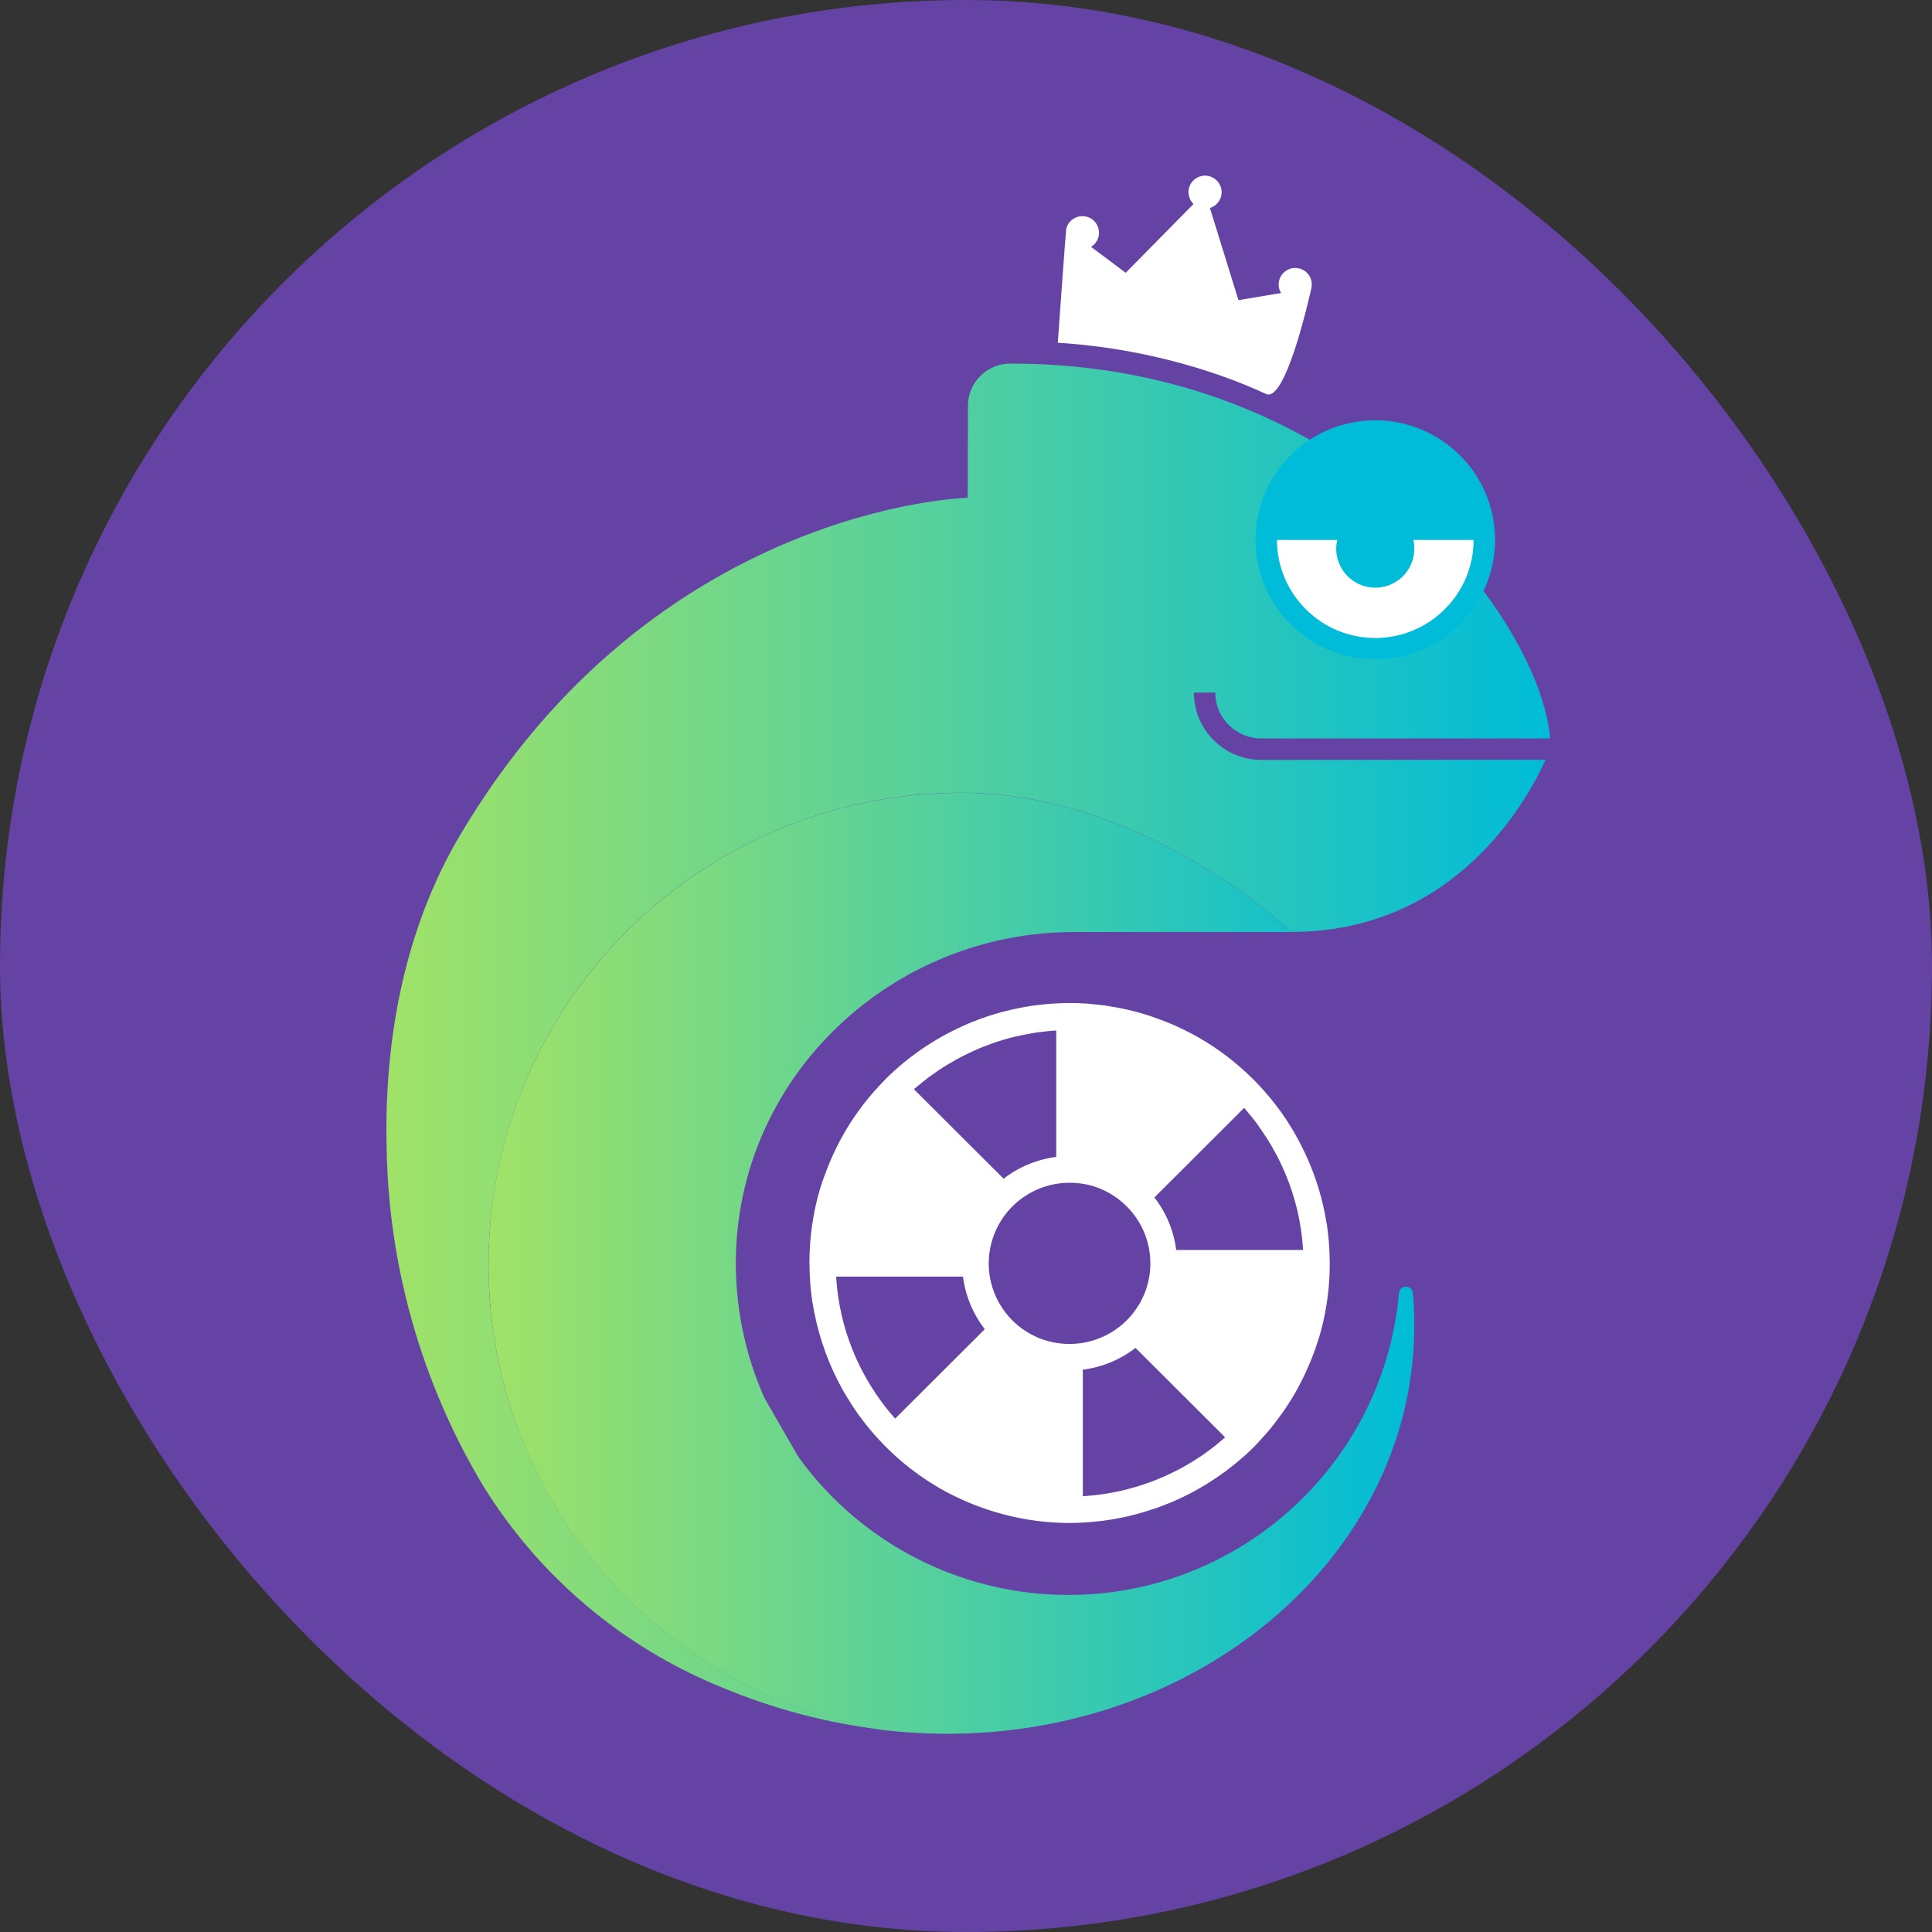 <svg width="55" height="55" viewBox="0 0 55 55" fill="none" xmlns="http://www.w3.org/2000/svg">
<rect x="0" y="0" width="55" height="55" fill="#333333" stroke="none"/>
<rect width="55" height="55" rx="27.5" fill="#6443A4"/>
<path d="M40.222 36.809C40.214 36.705 40.127 36.628 40.023 36.628C39.922 36.628 39.835 36.705 39.827 36.809C39.361 41.998 34.771 45.831 29.567 45.367C26.826 45.122 24.326 43.698 22.723 41.467L21.764 39.801C21.186 38.507 20.909 37.097 20.952 35.679C21.105 30.554 25.433 26.533 30.573 26.533H36.755C36.755 26.533 32.644 22.57 27.372 22.57C19.935 22.57 13.908 28.583 13.908 36.002C13.908 42.577 18.681 48.186 25.182 49.256C33.681 50.218 40.87 44.191 40.222 36.809Z" fill="url(#paint0_linear_13778_20590)"/>
<path d="M35.906 21.633C34.846 21.633 33.988 20.774 33.988 19.716H34.597C34.597 20.437 35.184 21.022 35.906 21.022H44.129C43.851 17.641 38.466 10.351 28.802 10.351C28.137 10.328 27.58 10.847 27.556 11.51C27.556 11.518 27.556 11.527 27.556 11.533L27.548 14.17C27.548 14.17 18.641 14.38 13.079 23.806C11.528 26.438 10.941 29.554 11.005 32.598C11.048 36.019 11.998 39.371 13.761 42.309C15.353 44.88 17.719 46.88 20.521 48.025C22.009 48.65 23.581 49.065 25.184 49.25C17.849 48.045 12.88 41.133 14.087 33.814C15.159 27.326 20.782 22.564 27.372 22.567C32.644 22.567 36.755 26.53 36.755 26.53C41.424 26.53 43.473 22.794 43.999 21.63L35.906 21.633Z" fill="url(#paint1_linear_13778_20590)"/>
<path d="M34.852 10.729C35.262 10.876 35.657 11.04 36.042 11.216C36.617 11.481 37.316 8.267 37.33 8.212C37.33 8.209 37.33 8.207 37.33 8.204L37.333 8.198C37.388 7.944 37.226 7.693 36.972 7.639C36.718 7.584 36.467 7.745 36.412 7.999C36.386 8.117 36.406 8.238 36.469 8.342L35.256 8.544L34.444 5.921C34.693 5.843 34.834 5.581 34.756 5.333C34.678 5.085 34.415 4.944 34.167 5.021C33.918 5.099 33.777 5.362 33.855 5.609C33.878 5.684 33.918 5.754 33.976 5.808L32.046 7.766L31.061 7.028C31.283 6.892 31.353 6.601 31.217 6.379C31.081 6.157 30.789 6.088 30.567 6.223C30.463 6.287 30.388 6.385 30.356 6.503V6.509C30.356 6.512 30.353 6.515 30.353 6.517C30.341 6.569 30.113 9.757 30.113 9.757C31.725 9.858 33.323 10.184 34.852 10.729Z" fill="white"/>
<path d="M39.151 18.465C40.866 18.465 42.257 17.078 42.257 15.367C42.257 13.655 40.866 12.268 39.151 12.268C37.435 12.268 36.045 13.655 36.045 15.367C36.045 17.078 37.435 18.465 39.151 18.465Z" fill="white"/>
<path d="M39.151 11.965C37.268 11.965 35.742 13.487 35.742 15.367C35.742 17.246 37.268 18.768 39.151 18.768C41.035 18.768 42.561 17.246 42.561 15.367C42.561 13.49 41.035 11.968 39.151 11.965ZM39.151 18.163C37.606 18.16 36.355 16.912 36.352 15.37H38.068C37.929 15.966 38.302 16.563 38.9 16.701C39.498 16.84 40.096 16.468 40.235 15.871C40.272 15.707 40.272 15.534 40.235 15.37H41.951C41.951 16.909 40.697 18.16 39.151 18.163Z" fill="#00BCD8"/>
<path d="M36.267 40.542C36.345 40.444 36.417 40.343 36.489 40.243C36.527 40.191 36.564 40.142 36.599 40.087C36.697 39.943 36.789 39.793 36.876 39.643C36.911 39.583 36.943 39.519 36.977 39.456C37.032 39.352 37.087 39.251 37.136 39.144C37.168 39.075 37.2 39.006 37.231 38.934C37.281 38.824 37.327 38.712 37.37 38.597C37.393 38.533 37.419 38.473 37.44 38.409C37.503 38.231 37.561 38.052 37.61 37.867C37.648 37.723 37.682 37.579 37.711 37.435C37.72 37.398 37.726 37.36 37.731 37.32C37.752 37.207 37.772 37.095 37.786 36.983C37.792 36.945 37.798 36.908 37.801 36.87C37.818 36.74 37.83 36.608 37.838 36.478C37.838 36.464 37.841 36.446 37.841 36.432C37.85 36.279 37.856 36.129 37.856 35.979C37.856 35.974 37.856 35.968 37.856 35.962C37.856 35.925 37.853 35.887 37.853 35.85C37.853 35.775 37.85 35.697 37.847 35.622C37.844 35.576 37.841 35.533 37.838 35.486C37.833 35.409 37.83 35.334 37.821 35.256C37.818 35.221 37.812 35.187 37.809 35.149C37.801 35.063 37.789 34.974 37.778 34.887C37.775 34.867 37.772 34.847 37.766 34.826C37.749 34.726 37.731 34.625 37.711 34.524C37.711 34.518 37.708 34.512 37.708 34.507C37.59 33.921 37.399 33.351 37.142 32.809L37.136 32.797C37.087 32.696 37.038 32.595 36.986 32.497C36.977 32.48 36.966 32.463 36.957 32.443C36.911 32.359 36.865 32.276 36.816 32.192C36.795 32.16 36.775 32.129 36.758 32.097C36.717 32.031 36.677 31.964 36.633 31.898C36.605 31.852 36.573 31.808 36.544 31.765C36.509 31.713 36.475 31.664 36.437 31.615C36.397 31.561 36.356 31.509 36.316 31.454C36.287 31.416 36.255 31.376 36.226 31.339C36.18 31.278 36.131 31.221 36.079 31.163C36.053 31.131 36.024 31.099 35.998 31.068C35.946 31.007 35.891 30.95 35.839 30.892C35.81 30.86 35.781 30.831 35.752 30.802C35.729 30.779 35.709 30.753 35.686 30.733C35.663 30.71 35.64 30.693 35.619 30.67C35.547 30.598 35.472 30.529 35.397 30.462C35.365 30.434 35.336 30.405 35.304 30.379C35.195 30.284 35.079 30.189 34.964 30.099C34.952 30.091 34.94 30.082 34.932 30.073C34.822 29.99 34.709 29.909 34.594 29.831C34.574 29.817 34.55 29.802 34.53 29.788C34.412 29.71 34.288 29.632 34.163 29.56C34.157 29.557 34.152 29.554 34.146 29.549C33.877 29.396 33.6 29.258 33.317 29.139C33.288 29.128 33.262 29.116 33.233 29.105C33.12 29.059 33.005 29.015 32.889 28.975C32.857 28.963 32.826 28.952 32.794 28.941C32.652 28.894 32.508 28.848 32.36 28.808C32.216 28.77 32.072 28.736 31.927 28.707C31.887 28.698 31.846 28.693 31.809 28.684C31.699 28.664 31.592 28.646 31.482 28.629C31.439 28.623 31.398 28.618 31.355 28.612C31.231 28.597 31.109 28.586 30.988 28.574C30.965 28.572 30.939 28.569 30.916 28.569C30.768 28.56 30.621 28.554 30.474 28.554C30.465 28.554 30.456 28.554 30.451 28.554H30.448H30.445C30.396 28.554 30.347 28.557 30.298 28.557C30.237 28.557 30.176 28.56 30.116 28.563C30.055 28.566 29.994 28.572 29.931 28.574C29.87 28.577 29.809 28.583 29.749 28.589C29.697 28.595 29.642 28.6 29.59 28.606C29.52 28.615 29.451 28.623 29.382 28.632C29.341 28.638 29.301 28.646 29.263 28.652C29.182 28.667 29.099 28.678 29.018 28.695C28.992 28.701 28.966 28.707 28.937 28.713C28.844 28.733 28.749 28.753 28.657 28.776C28.639 28.779 28.625 28.785 28.608 28.788C28.506 28.814 28.402 28.842 28.301 28.874C28.293 28.877 28.281 28.88 28.272 28.883C28.165 28.915 28.061 28.949 27.957 28.987C27.949 28.989 27.94 28.992 27.928 28.998C27.825 29.036 27.723 29.076 27.622 29.116C27.608 29.122 27.596 29.128 27.582 29.134C27.486 29.174 27.391 29.214 27.299 29.26C27.276 29.272 27.255 29.281 27.232 29.292C27.148 29.332 27.067 29.373 26.984 29.416C26.949 29.433 26.917 29.453 26.883 29.471C26.813 29.508 26.747 29.546 26.68 29.586C26.634 29.612 26.588 29.641 26.542 29.67C26.49 29.701 26.438 29.736 26.386 29.768C26.328 29.805 26.273 29.843 26.215 29.883C26.178 29.909 26.137 29.938 26.1 29.964C26.036 30.01 25.973 30.059 25.909 30.108C25.88 30.131 25.851 30.151 25.822 30.174C25.753 30.229 25.686 30.284 25.62 30.341C25.597 30.361 25.574 30.382 25.551 30.402C25.484 30.459 25.418 30.52 25.354 30.581C25.331 30.604 25.308 30.624 25.285 30.647C25.259 30.673 25.23 30.696 25.207 30.722C25.184 30.745 25.161 30.771 25.138 30.797C25.071 30.863 25.008 30.932 24.947 31.001C24.915 31.036 24.881 31.071 24.852 31.108C24.756 31.218 24.667 31.327 24.577 31.442C24.566 31.457 24.554 31.474 24.542 31.488C24.462 31.595 24.386 31.702 24.311 31.811C24.294 31.834 24.279 31.86 24.262 31.883C24.184 31.999 24.112 32.117 24.043 32.238C24.037 32.247 24.031 32.255 24.028 32.264C23.875 32.529 23.739 32.806 23.621 33.088C23.609 33.117 23.595 33.149 23.583 33.178C23.54 33.287 23.497 33.4 23.456 33.512C23.445 33.547 23.43 33.581 23.419 33.616C23.372 33.757 23.326 33.898 23.288 34.045C23.251 34.189 23.216 34.334 23.187 34.478C23.179 34.515 23.173 34.556 23.167 34.593C23.147 34.705 23.127 34.818 23.112 34.927C23.107 34.965 23.101 35.002 23.098 35.043C23.081 35.172 23.069 35.305 23.06 35.435C23.06 35.452 23.057 35.466 23.057 35.484C23.049 35.636 23.043 35.786 23.043 35.936C23.043 35.942 23.043 35.948 23.043 35.956C23.043 35.994 23.046 36.031 23.046 36.069C23.046 36.144 23.049 36.222 23.052 36.297C23.055 36.343 23.057 36.386 23.06 36.432C23.066 36.51 23.069 36.585 23.078 36.663C23.081 36.697 23.086 36.732 23.089 36.769C23.098 36.856 23.109 36.945 23.121 37.032C23.124 37.052 23.127 37.072 23.133 37.095C23.15 37.196 23.167 37.297 23.187 37.398C23.187 37.403 23.19 37.412 23.193 37.418C23.312 38.003 23.502 38.571 23.757 39.113C23.759 39.118 23.762 39.124 23.765 39.13C23.811 39.228 23.863 39.329 23.913 39.424C23.924 39.444 23.933 39.462 23.944 39.482C23.988 39.565 24.034 39.646 24.083 39.727C24.103 39.761 24.123 39.793 24.144 39.825C24.184 39.891 24.225 39.954 24.265 40.018C24.297 40.064 24.326 40.11 24.358 40.156C24.392 40.205 24.424 40.254 24.462 40.303C24.502 40.358 24.545 40.413 24.586 40.467C24.615 40.505 24.644 40.542 24.672 40.58C24.722 40.64 24.771 40.701 24.823 40.761C24.849 40.79 24.875 40.822 24.901 40.851C24.956 40.911 25.011 40.972 25.065 41.029C25.091 41.058 25.12 41.087 25.146 41.116C25.169 41.139 25.192 41.165 25.216 41.188C25.239 41.211 25.262 41.228 25.282 41.252C25.354 41.324 25.429 41.393 25.505 41.459C25.536 41.488 25.565 41.514 25.597 41.543C25.707 41.638 25.822 41.733 25.938 41.822C25.949 41.831 25.961 41.84 25.973 41.848C26.082 41.932 26.195 42.012 26.311 42.09C26.331 42.105 26.354 42.119 26.374 42.133C26.493 42.211 26.614 42.286 26.735 42.358C26.741 42.361 26.75 42.367 26.756 42.37C27.021 42.523 27.299 42.658 27.582 42.776C27.614 42.788 27.642 42.802 27.674 42.814C27.784 42.857 27.894 42.9 28.006 42.938C28.041 42.949 28.079 42.964 28.113 42.975C28.255 43.021 28.396 43.067 28.544 43.105C29.168 43.272 29.809 43.356 30.454 43.356H30.459C30.639 43.356 30.818 43.347 30.994 43.333C31.031 43.33 31.072 43.327 31.109 43.324C31.277 43.309 31.442 43.289 31.606 43.263C31.655 43.255 31.705 43.246 31.754 43.237C31.892 43.212 32.028 43.186 32.167 43.151C32.227 43.137 32.288 43.122 32.349 43.105C32.473 43.07 32.597 43.036 32.719 42.995C32.782 42.975 32.843 42.955 32.907 42.935C33.045 42.886 33.184 42.831 33.322 42.776C33.38 42.753 33.438 42.727 33.493 42.701C33.611 42.65 33.727 42.592 33.843 42.534C33.886 42.511 33.926 42.491 33.97 42.468C34.108 42.393 34.244 42.312 34.38 42.229C34.417 42.206 34.452 42.182 34.49 42.159C34.634 42.067 34.776 41.966 34.914 41.865C34.932 41.851 34.949 41.84 34.966 41.825C35.111 41.715 35.252 41.6 35.388 41.479C35.391 41.476 35.394 41.473 35.4 41.471C35.501 41.381 35.602 41.289 35.697 41.191C35.726 41.162 35.752 41.13 35.781 41.102C35.819 41.061 35.856 41.021 35.894 40.98C35.98 40.885 36.067 40.79 36.148 40.692C36.186 40.646 36.226 40.594 36.267 40.542ZM34.478 41.246C34.455 41.263 34.432 41.28 34.409 41.298C34.273 41.398 34.134 41.494 33.99 41.583C33.981 41.589 33.973 41.592 33.967 41.597C33.031 42.177 31.965 42.52 30.864 42.592L30.826 42.595V38.992C31.372 38.922 31.89 38.709 32.326 38.372L34.877 40.917C34.868 40.923 34.862 40.931 34.854 40.937C34.732 41.047 34.608 41.148 34.478 41.246ZM24.823 39.508C24.814 39.493 24.805 39.479 24.794 39.462C24.508 39 24.277 38.505 24.112 37.989L24.106 37.971C24.051 37.798 24.002 37.625 23.962 37.45L23.959 37.438C23.881 37.092 23.829 36.743 23.806 36.389C23.806 36.374 23.803 36.36 23.803 36.343H27.414C27.484 36.887 27.697 37.403 28.035 37.839L26.14 39.73L25.484 40.384C25.476 40.375 25.467 40.367 25.458 40.358C25.354 40.24 25.256 40.119 25.161 39.995C25.14 39.969 25.12 39.94 25.1 39.914C25.002 39.779 24.909 39.646 24.823 39.508ZM26.438 30.667C26.487 30.63 26.539 30.598 26.591 30.56C26.692 30.488 26.793 30.416 26.897 30.353C26.938 30.327 26.981 30.304 27.021 30.281C27.14 30.212 27.258 30.14 27.38 30.079C27.417 30.059 27.455 30.044 27.492 30.024C27.619 29.961 27.749 29.9 27.882 29.843C27.92 29.825 27.96 29.814 27.998 29.797C28.128 29.745 28.261 29.696 28.396 29.652C28.443 29.638 28.492 29.624 28.538 29.609C28.665 29.572 28.79 29.534 28.919 29.505C28.98 29.491 29.041 29.48 29.102 29.468C29.217 29.445 29.333 29.422 29.451 29.402C29.523 29.39 29.598 29.381 29.674 29.373C29.78 29.361 29.887 29.347 29.994 29.341C30.02 29.338 30.043 29.338 30.069 29.338V32.935C29.523 33.005 29.006 33.218 28.57 33.555L26.016 31.007C26.074 30.958 26.134 30.912 26.192 30.863C26.276 30.8 26.354 30.728 26.438 30.667ZM36.076 32.422C36.084 32.437 36.093 32.451 36.102 32.463C36.388 32.924 36.619 33.42 36.787 33.939L36.792 33.956C36.847 34.129 36.896 34.302 36.937 34.478L36.94 34.492C37.018 34.835 37.07 35.187 37.093 35.538C37.093 35.553 37.096 35.57 37.096 35.584H33.484C33.415 35.04 33.201 34.524 32.863 34.089L34.08 32.875L35.417 31.54C35.426 31.549 35.432 31.558 35.44 31.566C35.544 31.685 35.645 31.808 35.741 31.932C35.761 31.958 35.781 31.984 35.798 32.01C35.894 32.149 35.986 32.284 36.076 32.422ZM30.451 38.26C30.248 38.26 30.049 38.236 29.856 38.184C28.628 37.859 27.897 36.599 28.226 35.374C28.495 34.371 29.405 33.671 30.448 33.671H30.451C30.65 33.671 30.849 33.694 31.043 33.745C31.433 33.849 31.791 34.057 32.074 34.342C32.973 35.239 32.973 36.691 32.074 37.588C31.644 38.017 31.06 38.257 30.451 38.26Z" fill="white"/>
<defs>
<linearGradient id="paint0_linear_13778_20590" x1="13.91" y1="35.963" x2="40.264" y2="35.963" gradientUnits="userSpaceOnUse">
<stop offset="0.003" stop-color="#A0E268"/>
<stop offset="1" stop-color="#00BCD8"/>
</linearGradient>
<linearGradient id="paint1_linear_13778_20590" x1="10.999" y1="29.803" x2="44.129" y2="29.803" gradientUnits="userSpaceOnUse">
<stop offset="0.003" stop-color="#A0E268"/>
<stop offset="1" stop-color="#00BCD8"/>
</linearGradient>
</defs>
</svg>
